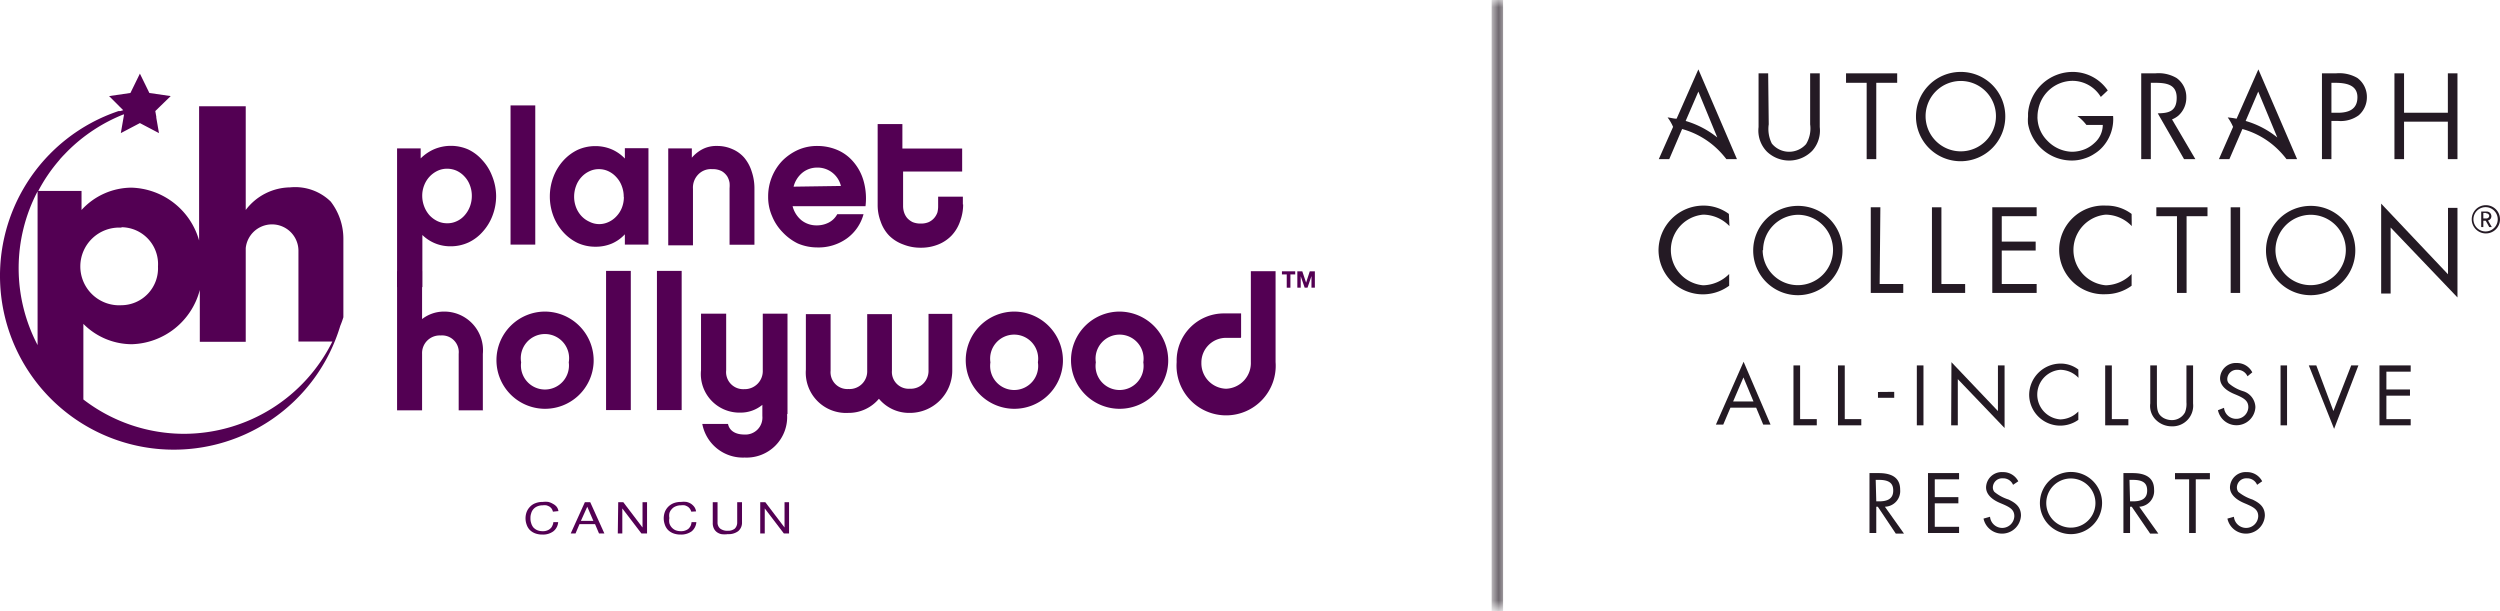 <svg xmlns="http://www.w3.org/2000/svg" xmlns:xlink="http://www.w3.org/1999/xlink" viewBox="0 0 176.92 43.27">
  <defs>
    <style>
      .cls-1 {
        fill: url(#linear-gradient);
      }

      .cls-2 {
        mask: url(#mask);
      }

      .cls-3 {
        fill: #241a24;
      }

      .cls-4 {
        fill: #530053;
      }

      .cls-5 {
        filter: url(#luminosity-invert);
      }
    </style>
    <linearGradient id="linear-gradient" x1="57.14" y1="68.27" x2="100.41" y2="68.27" gradientTransform="translate(44.3 102.56) rotate(-90)" gradientUnits="userSpaceOnUse">
      <stop offset="0.02" stop-color="#fff"/>
      <stop offset="0.07" stop-color="#cbcbcb"/>
      <stop offset="0.13" stop-color="#969696"/>
      <stop offset="0.2" stop-color="#686868"/>
      <stop offset="0.26" stop-color="#434343"/>
      <stop offset="0.32" stop-color="#252525"/>
      <stop offset="0.38" stop-color="#111"/>
      <stop offset="0.44" stop-color="#040404"/>
      <stop offset="0.5"/>
      <stop offset="0.56" stop-color="#040404"/>
      <stop offset="0.62" stop-color="#111"/>
      <stop offset="0.68" stop-color="#252525"/>
      <stop offset="0.74" stop-color="#434343"/>
      <stop offset="0.8" stop-color="#686868"/>
      <stop offset="0.87" stop-color="#969696"/>
      <stop offset="0.93" stop-color="#cbcbcb"/>
      <stop offset="0.98" stop-color="#fff"/>
    </linearGradient>
    <filter id="luminosity-invert" filterUnits="userSpaceOnUse" color-interpolation-filters="sRGB">
      <feColorMatrix values="-1 0 0 0 1 0 -1 0 0 1 0 0 -1 0 1 0 0 0 1 0"/>
    </filter>
    <mask id="mask" x="105.56" y="0" width="0.81" height="43.27" maskUnits="userSpaceOnUse">
      <g class="cls-5">
        <g transform="translate(-6.61 -2.14)">
          <rect class="cls-1" x="112.17" y="2.14" width="0.81" height="43.27"/>
        </g>
      </g>
    </mask>
  </defs>
  <g id="Layer_3" data-name="Layer 3">
    <g class="cls-2">
      <rect class="cls-3" x="105.56" width="0.81" height="43.27"/>
    </g>
    <g>
      <path class="cls-3" d="M182.53,18.66a1,1,0,0,1-1-1,1,1,0,1,1,2,0A1,1,0,0,1,182.53,18.66Zm0-1.86a.86.86,0,1,0,.84.86A.86.86,0,0,0,182.53,16.8Zm.24,1.41-.25-.45h-.17v.45h-.15v-1.1h.38a.33.33,0,0,1,.34.33.3.3,0,0,1-.24.3l.27.47Zm-.21-1h-.21v.39h.21a.2.2,0,0,0,.21-.19A.2.2,0,0,0,182.56,17.24Z" transform="translate(-6.61 -2.14)"/>
      <g>
        <path class="cls-3" d="M129,18.14a2.61,2.61,0,0,0-1.86-.81,2.51,2.51,0,0,0,0,5,2.68,2.68,0,0,0,1.84-.8v.83a3.14,3.14,0,0,1-5-2.51,3.18,3.18,0,0,1,3.17-3.16,3,3,0,0,1,1.81.59Z" transform="translate(-6.61 -2.14)"/>
        <path class="cls-3" d="M137,19.85a3.16,3.16,0,1,1-3.16-3.14A3.14,3.14,0,0,1,137,19.85Zm-5.65,0a2.49,2.49,0,1,0,2.49-2.51A2.51,2.51,0,0,0,131.38,19.84Z" transform="translate(-6.61 -2.14)"/>
        <path class="cls-3" d="M157.47,18.14a2.59,2.59,0,0,0-1.84-.81,2.51,2.51,0,0,0,0,5,2.65,2.65,0,0,0,1.83-.8v.83a3.09,3.09,0,0,1-1.81.6,3.14,3.14,0,1,1,0-6.27,2.93,2.93,0,0,1,1.81.59Z" transform="translate(-6.61 -2.14)"/>
        <path class="cls-3" d="M139.63,22.24h1.67v.63H139V16.81h.68Z" transform="translate(-6.61 -2.14)"/>
        <path class="cls-3" d="M144,22.24h1.68v.63h-2.35V16.81H144Z" transform="translate(-6.61 -2.14)"/>
        <path class="cls-3" d="M147.6,16.81h3.14v.63h-2.47v1.8h2.4v.63h-2.4v2.37h2.47v.63H147.6Z" transform="translate(-6.61 -2.14)"/>
        <path class="cls-3" d="M161.35,22.87h-.68V17.44h-1.46v-.63h3.62v.63h-1.48Z" transform="translate(-6.61 -2.14)"/>
        <path class="cls-3" d="M165.14,22.87h-.67V16.81h.67Z" transform="translate(-6.61 -2.14)"/>
        <path class="cls-3" d="M173.29,19.85a3.16,3.16,0,1,1-3.16-3.14A3.14,3.14,0,0,1,173.29,19.85Zm-5.65,0a2.49,2.49,0,1,0,2.49-2.51A2.51,2.51,0,0,0,167.64,19.84Z" transform="translate(-6.61 -2.14)"/>
        <path class="cls-3" d="M175.12,16.55l4.73,5v-4.7h.67v6.34l-4.73-4.95v4.67h-.67Z" transform="translate(-6.61 -2.14)"/>
        <g>
          <path class="cls-3" d="M131.78,10.94A2.29,2.29,0,0,0,132,12.3a1.58,1.58,0,0,0,1.23.58,1.6,1.6,0,0,0,1.19-.54,2.12,2.12,0,0,0,.29-1.4V7.33h.68v3.8a2.14,2.14,0,0,1-.53,1.68,2.28,2.28,0,0,1-3.2.07,2.13,2.13,0,0,1-.6-1.75V7.33h.68Z" transform="translate(-6.61 -2.14)"/>
          <path class="cls-3" d="M139.39,13.4h-.68V8h-1.46V7.33h3.62V8h-1.48Z" transform="translate(-6.61 -2.14)"/>
          <path class="cls-3" d="M148.52,10.38a3.16,3.16,0,1,1-3.16-3.15A3.14,3.14,0,0,1,148.52,10.38Zm-5.64,0a2.49,2.49,0,1,0,2.48-2.51A2.49,2.49,0,0,0,142.88,10.37Z" transform="translate(-6.61 -2.14)"/>
          <path class="cls-3" d="M171.6,13.4h-.67V7.33h1a2.55,2.55,0,0,1,1.51.33A1.66,1.66,0,0,1,174.11,9a1.69,1.69,0,0,1-.58,1.3,2.17,2.17,0,0,1-1.44.4h-.49Zm0-3.28h.45c.75,0,1.39-.23,1.39-1.1S172.64,8,171.85,8h-.25Z" transform="translate(-6.61 -2.14)"/>
          <path class="cls-3" d="M179.84,10.12V7.33h.68V13.4h-.68V10.75h-3.1V13.4h-.68V7.33h.68v2.79Z" transform="translate(-6.61 -2.14)"/>
          <path class="cls-3" d="M161.17,13.4h.8l-1.65-2.81a1.72,1.72,0,0,0,.43-.25,1.69,1.69,0,0,0,.58-1.3,1.64,1.64,0,0,0-.69-1.38,2.52,2.52,0,0,0-1.5-.33h-1V13.4h.68V8h.25c.79,0,1.58.07,1.58,1.06s-.61,1.09-1.34,1.1Z" transform="translate(-6.61 -2.14)"/>
          <path class="cls-3" d="M156.15,10.35h-2.53a3.18,3.18,0,0,1,.64.63h1.16a1.71,1.71,0,0,1-.58,1.27,2.26,2.26,0,0,1-.62.42,2.44,2.44,0,0,1-1,.21,2.51,2.51,0,0,1-1.72-.78,2.37,2.37,0,0,1-.7-1.56.76.76,0,0,1,0-.15,2.33,2.33,0,0,1,.06-.53,2.49,2.49,0,0,1,2.42-2,2.35,2.35,0,0,1,2,1.14l.49-.46a3,3,0,0,0-2.48-1.31,3.17,3.17,0,0,0-3.16,2.93v.23a2.92,2.92,0,0,0,0,.51,3.14,3.14,0,0,0,3.08,2.6,2.77,2.77,0,0,0,.9-.14,2.64,2.64,0,0,0,.72-.34,2.6,2.6,0,0,0,.62-.53A2.93,2.93,0,0,0,156.15,10.35Z" transform="translate(-6.61 -2.14)"/>
          <path class="cls-3" d="M124,13.4h.74l.91-2.13a5.85,5.85,0,0,1,2.59,1.51,6.48,6.48,0,0,1,.54.62h.75L126.8,7.05l-1.54,3.49c-.21,0-.42-.07-.64-.09a3,3,0,0,1,.39.67Zm1.9-2.7.9-2.08,1.34,3.25A6.49,6.49,0,0,0,125.9,10.7Z" transform="translate(-6.61 -2.14)"/>
          <path class="cls-3" d="M166.43,7.05l-1.54,3.49q-.31-.06-.63-.09a3.4,3.4,0,0,1,.38.67h0l-1,2.28h.74l.92-2.13a5.81,5.81,0,0,1,2.58,1.51,6.48,6.48,0,0,1,.54.62h.75Zm-.9,3.65.89-2.08,1.35,3.25A6.32,6.32,0,0,0,165.53,10.7Z" transform="translate(-6.61 -2.14)"/>
        </g>
      </g>
      <g>
        <path class="cls-3" d="M130,27.74l1.91,4.45h-.52l-.5-1.2h-1.82l-.51,1.2h-.52Zm-.74,2.81h1.44l-.71-1.7Z" transform="translate(-6.61 -2.14)"/>
        <path class="cls-3" d="M134,28v3.8h1.18v.44h-1.65V28Z" transform="translate(-6.61 -2.14)"/>
        <path class="cls-3" d="M137.16,28v3.8h1.17v.44h-1.65V28Z" transform="translate(-6.61 -2.14)"/>
        <path class="cls-3" d="M140.66,29.87v.42l-1.15,0v-.41Z" transform="translate(-6.61 -2.14)"/>
        <path class="cls-3" d="M142.73,28v4.24h-.47V28Z" transform="translate(-6.61 -2.14)"/>
        <path class="cls-3" d="M144.71,27.77,148,31.23V28h.47v4.43l-3.31-3.46v3.27h-.47Z" transform="translate(-6.61 -2.14)"/>
        <path class="cls-3" d="M153.7,28.88a1.79,1.79,0,0,0-1.29-.57,1.76,1.76,0,0,0,0,3.51,1.85,1.85,0,0,0,1.28-.56v.59a2.2,2.2,0,0,1-3.48-1.76,2.23,2.23,0,0,1,2.21-2.22,2.06,2.06,0,0,1,1.27.42Z" transform="translate(-6.61 -2.14)"/>
        <path class="cls-3" d="M156.06,28v3.8h1.17v.44h-1.64V28Z" transform="translate(-6.61 -2.14)"/>
        <path class="cls-3" d="M159.25,28v2.61c0,.61.09.87.45,1.1a1.25,1.25,0,0,0,.6.16,1.05,1.05,0,0,0,.94-.55,1.68,1.68,0,0,0,.1-.72V28h.47v2.7a1.46,1.46,0,0,1-1.51,1.61,1.58,1.58,0,0,1-1.06-.4,1.37,1.37,0,0,1-.46-1.22V28Z" transform="translate(-6.61 -2.14)"/>
        <path class="cls-3" d="M165.66,28.77a.77.77,0,0,0-.72-.46.67.67,0,0,0-.71.66.45.45,0,0,0,.11.3,2.78,2.78,0,0,0,1,.55,1.22,1.22,0,0,1,.88,1.13,1.34,1.34,0,0,1-2.65.22L164,31a.86.86,0,0,0,.85.78.85.85,0,0,0,.87-.82c0-.49-.35-.67-1-.94s-1-.65-1-1.11a1.11,1.11,0,0,1,1.18-1.08,1.21,1.21,0,0,1,1.1.66Z" transform="translate(-6.61 -2.14)"/>
        <path class="cls-3" d="M168.46,28v4.24H168V28Z" transform="translate(-6.61 -2.14)"/>
        <path class="cls-3" d="M170.53,28l1.21,3.23L173,28h.51l-1.72,4.49L170,28Z" transform="translate(-6.61 -2.14)"/>
        <path class="cls-3" d="M177.21,28v.44h-1.72v1.26h1.67v.44h-1.67v1.66h1.72v.44H175V28Z" transform="translate(-6.61 -2.14)"/>
        <path class="cls-3" d="M139.56,35.62c1,0,1.52.38,1.52,1.17A1.11,1.11,0,0,1,140,38l1.35,1.9h-.58L139.5,38h-.11v1.86h-.48V35.62Zm-.17,2h.2c.62,0,1-.2,1-.76,0-.4-.15-.76-1-.76h-.24Z" transform="translate(-6.61 -2.14)"/>
        <path class="cls-3" d="M145.25,35.62v.44h-1.72v1.26h1.67v.44h-1.67v1.66h1.72v.44h-2.2V35.62Z" transform="translate(-6.61 -2.14)"/>
        <path class="cls-3" d="M149.07,36.45a.75.75,0,0,0-.72-.46.66.66,0,0,0-.71.65.49.49,0,0,0,.11.31,2.94,2.94,0,0,0,1,.54c.46.22.88.5.88,1.13a1.34,1.34,0,0,1-2.65.22l.46-.13a.87.87,0,0,0,.85.79.86.86,0,0,0,.87-.83c0-.49-.35-.66-1-.93s-1-.66-1-1.11a1.11,1.11,0,0,1,1.18-1.08,1.2,1.2,0,0,1,1.1.65Z" transform="translate(-6.61 -2.14)"/>
        <path class="cls-3" d="M153.16,39.94a2.2,2.2,0,1,1,2.21-2.19A2.21,2.21,0,0,1,153.16,39.94Zm1.74-2.2a1.74,1.74,0,1,0-3.48,0,1.74,1.74,0,1,0,3.48,0Z" transform="translate(-6.61 -2.14)"/>
        <path class="cls-3" d="M157.53,35.62c1,0,1.52.38,1.52,1.17A1.11,1.11,0,0,1,158,38l1.35,1.9h-.58L157.47,38h-.12v1.86h-.47V35.62Zm-.18,2h.21c.62,0,1-.2,1-.76,0-.4-.14-.76-1-.76h-.25Z" transform="translate(-6.61 -2.14)"/>
        <path class="cls-3" d="M163,35.62v.44h-1v3.8h-.47v-3.8h-1v-.44Z" transform="translate(-6.61 -2.14)"/>
        <path class="cls-3" d="M166.34,36.45a.75.75,0,0,0-.72-.46.66.66,0,0,0-.71.65.53.53,0,0,0,.1.31,3.11,3.11,0,0,0,1,.54c.46.22.88.5.88,1.13a1.34,1.34,0,0,1-2.65.22l.46-.13a.87.87,0,0,0,.85.79.86.86,0,0,0,.87-.83c0-.49-.36-.66-1-.93s-1-.66-1-1.11a1.11,1.11,0,0,1,1.18-1.08,1.2,1.2,0,0,1,1.1.65Z" transform="translate(-6.61 -2.14)"/>
      </g>
    </g>
  </g>
  <g id="Layer_2" data-name="Layer 2">
    <g>
      <path class="cls-4" d="M30.91,24.4V19a4.31,4.31,0,0,0-.9-2.6,3.6,3.6,0,0,0-2.87-1A4,4,0,0,0,24,17V9.66h-3.3v9.5a5.13,5.13,0,0,0-4.79-3.74A4.82,4.82,0,0,0,12.38,17V17l0-1.35H9.32a11.43,11.43,0,0,1,1.47-2.16c.05-.06.1-.13.16-.19l.1-.11.29-.3.05-.05a11.81,11.81,0,0,1,3.95-2.6h0l.05,0-.23,1.32,1.35-.71,1.35.71-.19-1.09h0v-.07L17.6,10l1.09-1.06-1.51-.22-.67-1.37-.67,1.37-1.51.22,1,1-.2.06L15,10A12.3,12.3,0,1,0,30.69,25.2a6.32,6.32,0,0,0,.22-.61Zm-15.7-6.18A2.61,2.61,0,0,1,17.79,21a2.61,2.61,0,0,1-2.58,2.74,2.75,2.75,0,1,1,0-5.49ZM9.27,15.68V26.56a11.71,11.71,0,0,1,0-10.88ZM19.65,32.84a11.7,11.7,0,0,1-7.14-2.43V25.06a4.85,4.85,0,0,0,3.42,1.44,5.13,5.13,0,0,0,4.82-3.84v3.67H24V19.7a1.87,1.87,0,0,1,3.73.15h0v6.46h2.4A11.74,11.74,0,0,1,19.65,32.84Z" transform="translate(-6.61 -2.14)"/>
      <path class="cls-4" d="M41.72,16a3.88,3.88,0,0,1-.26,1.41,3.57,3.57,0,0,1-.7,1.14,3.07,3.07,0,0,1-1,.75,3,3,0,0,1-1.26.27,2.82,2.82,0,0,1-2-.8v3.69H34.71V12.64h1.67v.71a3.15,3.15,0,0,1,.93-.64,3.06,3.06,0,0,1,2.42,0,3.07,3.07,0,0,1,1,.75,3.48,3.48,0,0,1,.7,1.12A3.88,3.88,0,0,1,41.72,16ZM40,16a2.06,2.06,0,0,0-.14-.76,1.8,1.8,0,0,0-.38-.61,1.76,1.76,0,0,0-.56-.41,1.67,1.67,0,0,0-.67-.14,1.57,1.57,0,0,0-.68.15,1.88,1.88,0,0,0-.56.41,1.91,1.91,0,0,0-.38.61,2,2,0,0,0-.14.75,2.12,2.12,0,0,0,.14.75,2,2,0,0,0,.38.63,1.88,1.88,0,0,0,.56.41,1.57,1.57,0,0,0,.68.15,1.52,1.52,0,0,0,.67-.14,1.62,1.62,0,0,0,.56-.41,2,2,0,0,0,.38-.62A2.11,2.11,0,0,0,40,16Z" transform="translate(-6.61 -2.14)"/>
      <polygon class="cls-4" points="37.88 17.31 36.13 17.31 36.13 7.46 37.88 7.46 37.88 17.31 37.88 17.31"/>
      <polygon class="cls-4" points="44.64 29.02 42.89 29.02 42.89 19.17 44.64 19.17 44.64 29.02 44.64 29.02"/>
      <polygon class="cls-4" points="48.24 29.02 46.49 29.02 46.49 19.17 48.24 19.17 48.24 29.02 48.24 29.02"/>
      <path class="cls-4" d="M52.5,19.45H50.83v-.73a2.73,2.73,0,0,1-.93.66,2.92,2.92,0,0,1-1.16.22,3,3,0,0,1-1.26-.27,3.29,3.29,0,0,1-1-.75,3.59,3.59,0,0,1-.7-1.13,3.93,3.93,0,0,1,0-2.81,3.64,3.64,0,0,1,.7-1.14,3.29,3.29,0,0,1,1-.75,3,3,0,0,1,1.26-.27,2.93,2.93,0,0,1,1.16.23,2.84,2.84,0,0,1,.93.65v-.73H52.5v6.82Zm-1.75-3.39a2.1,2.1,0,0,0-.14-.76,1.85,1.85,0,0,0-.38-.62,1.76,1.76,0,0,0-.56-.42,1.57,1.57,0,0,0-.68-.15,1.53,1.53,0,0,0-.67.15,1.76,1.76,0,0,0-.56.41,1.85,1.85,0,0,0-.38.62,2.19,2.19,0,0,0-.14.77,2.1,2.1,0,0,0,.14.76,1.91,1.91,0,0,0,.38.61,1.74,1.74,0,0,0,.56.4A1.52,1.52,0,0,0,49,18a1.57,1.57,0,0,0,.68-.15,1.72,1.72,0,0,0,.56-.41,1.86,1.86,0,0,0,.38-.6,2.08,2.08,0,0,0,.14-.75Z" transform="translate(-6.61 -2.14)"/>
      <path class="cls-4" d="M60,19.46H58.24v-4a2.12,2.12,0,0,0,0-.38,1.35,1.35,0,0,0-.16-.45,1.22,1.22,0,0,0-.38-.37,1.36,1.36,0,0,0-.69-.15,1.24,1.24,0,0,0-1,.39,1.33,1.33,0,0,0-.36,1v4H53.9V12.64h1.67v.66a2.54,2.54,0,0,1,.77-.61,2.12,2.12,0,0,1,1-.22,2.59,2.59,0,0,1,1.09.22,2.31,2.31,0,0,1,.84.6,2.84,2.84,0,0,1,.54,1A3.69,3.69,0,0,1,60,15.47v4Z" transform="translate(-6.61 -2.14)"/>
      <path class="cls-4" d="M62.7,16.73a1.89,1.89,0,0,0,.63,1,1.71,1.71,0,0,0,1.08.36,1.84,1.84,0,0,0,.83-.19,1.43,1.43,0,0,0,.62-.6h1.86A3.12,3.12,0,0,1,66.56,19a3.44,3.44,0,0,1-2.13.65,3.48,3.48,0,0,1-1.36-.28A3.71,3.71,0,0,1,62,18.58a3.53,3.53,0,0,1-.75-1.14,3.37,3.37,0,0,1-.28-1.38,3.65,3.65,0,0,1,1-2.54,3.74,3.74,0,0,1,1.11-.77,3.31,3.31,0,0,1,1.36-.28,3.6,3.6,0,0,1,1.42.28,3.05,3.05,0,0,1,1.14.84,3.52,3.52,0,0,1,.72,1.34,4.56,4.56,0,0,1,.14,1.8Zm3.42-1.43A1.7,1.7,0,0,0,64.41,14a1.65,1.65,0,0,0-1,.35,1.88,1.88,0,0,0-.64,1Z" transform="translate(-6.61 -2.14)"/>
      <path class="cls-4" d="M74.77,16.61a3.37,3.37,0,0,1-.22,1.2,2.75,2.75,0,0,1-.6,1,2.68,2.68,0,0,1-.94.63,3.22,3.22,0,0,1-1.24.23,3.26,3.26,0,0,1-1.24-.23,2.72,2.72,0,0,1-1-.63,2.66,2.66,0,0,1-.6-1,3.27,3.27,0,0,1-.21-1.19v-5.7h1.75v1.73H74.7v1.63H70.52V16.7a1.49,1.49,0,0,0,.07.47,1.2,1.2,0,0,0,.22.4,1.28,1.28,0,0,0,.39.29,1.42,1.42,0,0,0,.57.1,1.37,1.37,0,0,0,.56-.1,1.17,1.17,0,0,0,.39-.29,1.23,1.23,0,0,0,.23-.4A1.84,1.84,0,0,0,73,16.7v-.64h1.75v.55Z" transform="translate(-6.61 -2.14)"/>
      <path class="cls-4" d="M40.82,31.18H39.07v-4a1.18,1.18,0,0,0-1.27-1.3,1.25,1.25,0,0,0-1.32,1.3v4H34.71V21.33h1.77v3.39A2.53,2.53,0,0,1,38,24.19a2.74,2.74,0,0,1,2.78,3v4Z" transform="translate(-6.61 -2.14)"/>
      <path class="cls-4" d="M48.62,27.78a3.44,3.44,0,1,1-3.45-3.59,3.46,3.46,0,0,1,3.45,3.59Zm-1.76,0a1.71,1.71,0,1,0-3.37,0,1.7,1.7,0,1,0,3.37,0Z" transform="translate(-6.61 -2.14)"/>
      <path class="cls-4" d="M62.31,31.46a2.87,2.87,0,0,1-3,3.06,2.92,2.92,0,0,1-3-2.38h1.82c.1.5.55.75,1.15.75a1.2,1.2,0,0,0,1.28-1.31v-.79a2.41,2.41,0,0,1-1.56.55,2.73,2.73,0,0,1-2.78-3v-4H58v4a1.21,1.21,0,0,0,1.27,1.34,1.28,1.28,0,0,0,1.32-1.34v-4h1.75v7.09Z" transform="translate(-6.61 -2.14)"/>
      <path class="cls-4" d="M74,28.3A3,3,0,0,1,71,31.36a2.78,2.78,0,0,1-2.19-1,2.79,2.79,0,0,1-2.17,1,2.85,2.85,0,0,1-3-3.06V24.37h1.75v4a1.19,1.19,0,0,0,1.27,1.3,1.25,1.25,0,0,0,1.32-1.3v-4h1.75v4A1.19,1.19,0,0,0,71,29.65a1.26,1.26,0,0,0,1.32-1.3v-4H74V28.3Z" transform="translate(-6.61 -2.14)"/>
      <path class="cls-4" d="M81.83,27.78a3.44,3.44,0,1,1-3.45-3.59,3.46,3.46,0,0,1,3.45,3.59Zm-1.77,0a1.7,1.7,0,1,0-3.36,0,1.7,1.7,0,1,0,3.36,0Z" transform="translate(-6.61 -2.14)"/>
      <path class="cls-4" d="M89.28,27.78a3.44,3.44,0,1,1-3.44-3.59,3.46,3.46,0,0,1,3.44,3.59Zm-1.76,0a1.7,1.7,0,1,0-3.36,0,1.7,1.7,0,1,0,3.36,0Z" transform="translate(-6.61 -2.14)"/>
      <path class="cls-4" d="M94.42,26.05h-1a1.74,1.74,0,0,0-1.79,1.76,1.8,1.8,0,0,0,1.75,1.84,1.82,1.82,0,0,0,1.75-1.89V21.33h1.75v6.43a3.51,3.51,0,1,1-7,0,3.34,3.34,0,0,1,3.34-3.44h1.22v1.68Z" transform="translate(-6.61 -2.14)"/>
      <g>
        <path class="cls-4" d="M97.33,21.56v-.22h.94v.22h-.34v.94h-.26v-.94Z" transform="translate(-6.61 -2.14)"/>
        <path class="cls-4" d="M98.77,21.34l.27.8h0l.26-.8h.36V22.5h-.24v-.82h0l-.28.82h-.2l-.28-.81h0v.81h-.24V21.34Z" transform="translate(-6.61 -2.14)"/>
      </g>
    </g>
    <g>
      <path class="cls-4" d="M45.74,38.35a.67.67,0,0,0-.09-.21.57.57,0,0,0-.16-.15.85.85,0,0,0-.22-.09,1,1,0,0,0-.25,0,1,1,0,0,0-.4.08.76.76,0,0,0-.27.2.73.73,0,0,0-.15.29.91.91,0,0,0-.05.33,1,1,0,0,0,.05.36.85.85,0,0,0,.15.3.84.84,0,0,0,.28.2.94.94,0,0,0,.39.07.75.75,0,0,0,.31-.05.61.61,0,0,0,.22-.13.51.51,0,0,0,.15-.21.66.66,0,0,0,.07-.25h.34a.91.91,0,0,1-.34.65,1.22,1.22,0,0,1-.77.23,1.44,1.44,0,0,1-.53-.09,1.08,1.08,0,0,1-.37-.24,1,1,0,0,1-.22-.37,1.31,1.31,0,0,1,0-.9,1.12,1.12,0,0,1,.24-.37,1,1,0,0,1,.38-.25,1.38,1.38,0,0,1,.52-.09,1.6,1.6,0,0,1,.39,0,1.13,1.13,0,0,1,.32.13A.84.84,0,0,1,46,38a.66.66,0,0,1,.13.31Z" transform="translate(-6.61 -2.14)"/>
      <path class="cls-4" d="M48,37.68h.38l1,2.21H49l-.28-.66h-1.1l-.28.66H47ZM47.72,39h.88l-.43-1h0Z" transform="translate(-6.61 -2.14)"/>
      <path class="cls-4" d="M50.36,37.68h.36l1.36,1.79h0V37.68h.32v2.21H52l-1.35-1.77h0v1.77h-.32Z" transform="translate(-6.61 -2.14)"/>
      <path class="cls-4" d="M55.53,38.35a.68.68,0,0,0-.1-.21.57.57,0,0,0-.16-.15.78.78,0,0,0-.21-.09,1.09,1.09,0,0,0-.26,0,.93.93,0,0,0-.39.08.68.68,0,0,0-.27.2.64.64,0,0,0-.16.29.91.91,0,0,0,0,.33,1,1,0,0,0,0,.36.73.73,0,0,0,.16.3.79.79,0,0,0,.27.2,1,1,0,0,0,.4.07.73.73,0,0,0,.3-.05.65.65,0,0,0,.23-.13.8.8,0,0,0,.15-.21.92.92,0,0,0,.06-.25h.34a.94.94,0,0,1-.33.65,1.27,1.27,0,0,1-.78.23,1.44,1.44,0,0,1-.53-.09,1.08,1.08,0,0,1-.37-.24,1,1,0,0,1-.22-.37,1.31,1.31,0,0,1,0-.9A1.12,1.12,0,0,1,53.9,38a1.14,1.14,0,0,1,.38-.25,1.44,1.44,0,0,1,.53-.09,1.58,1.58,0,0,1,.38,0,1,1,0,0,1,.32.13,1,1,0,0,1,.24.23.77.77,0,0,1,.12.31Z" transform="translate(-6.61 -2.14)"/>
      <path class="cls-4" d="M59.12,39.09a.78.78,0,0,1-.27.64,1.14,1.14,0,0,1-.74.21,1.55,1.55,0,0,1-.45,0,.84.84,0,0,1-.33-.15.71.71,0,0,1-.21-.27.86.86,0,0,1-.07-.38V37.68h.34V39.1a.55.55,0,0,0,.19.45.82.82,0,0,0,.53.15.76.76,0,0,0,.5-.15.61.61,0,0,0,.17-.45V37.68h.34Z" transform="translate(-6.61 -2.14)"/>
      <path class="cls-4" d="M60.41,37.68h.36l1.36,1.79h0V37.68h.32v2.21h-.37l-1.35-1.77h0v1.77h-.32Z" transform="translate(-6.61 -2.14)"/>
    </g>
  </g>
</svg>
